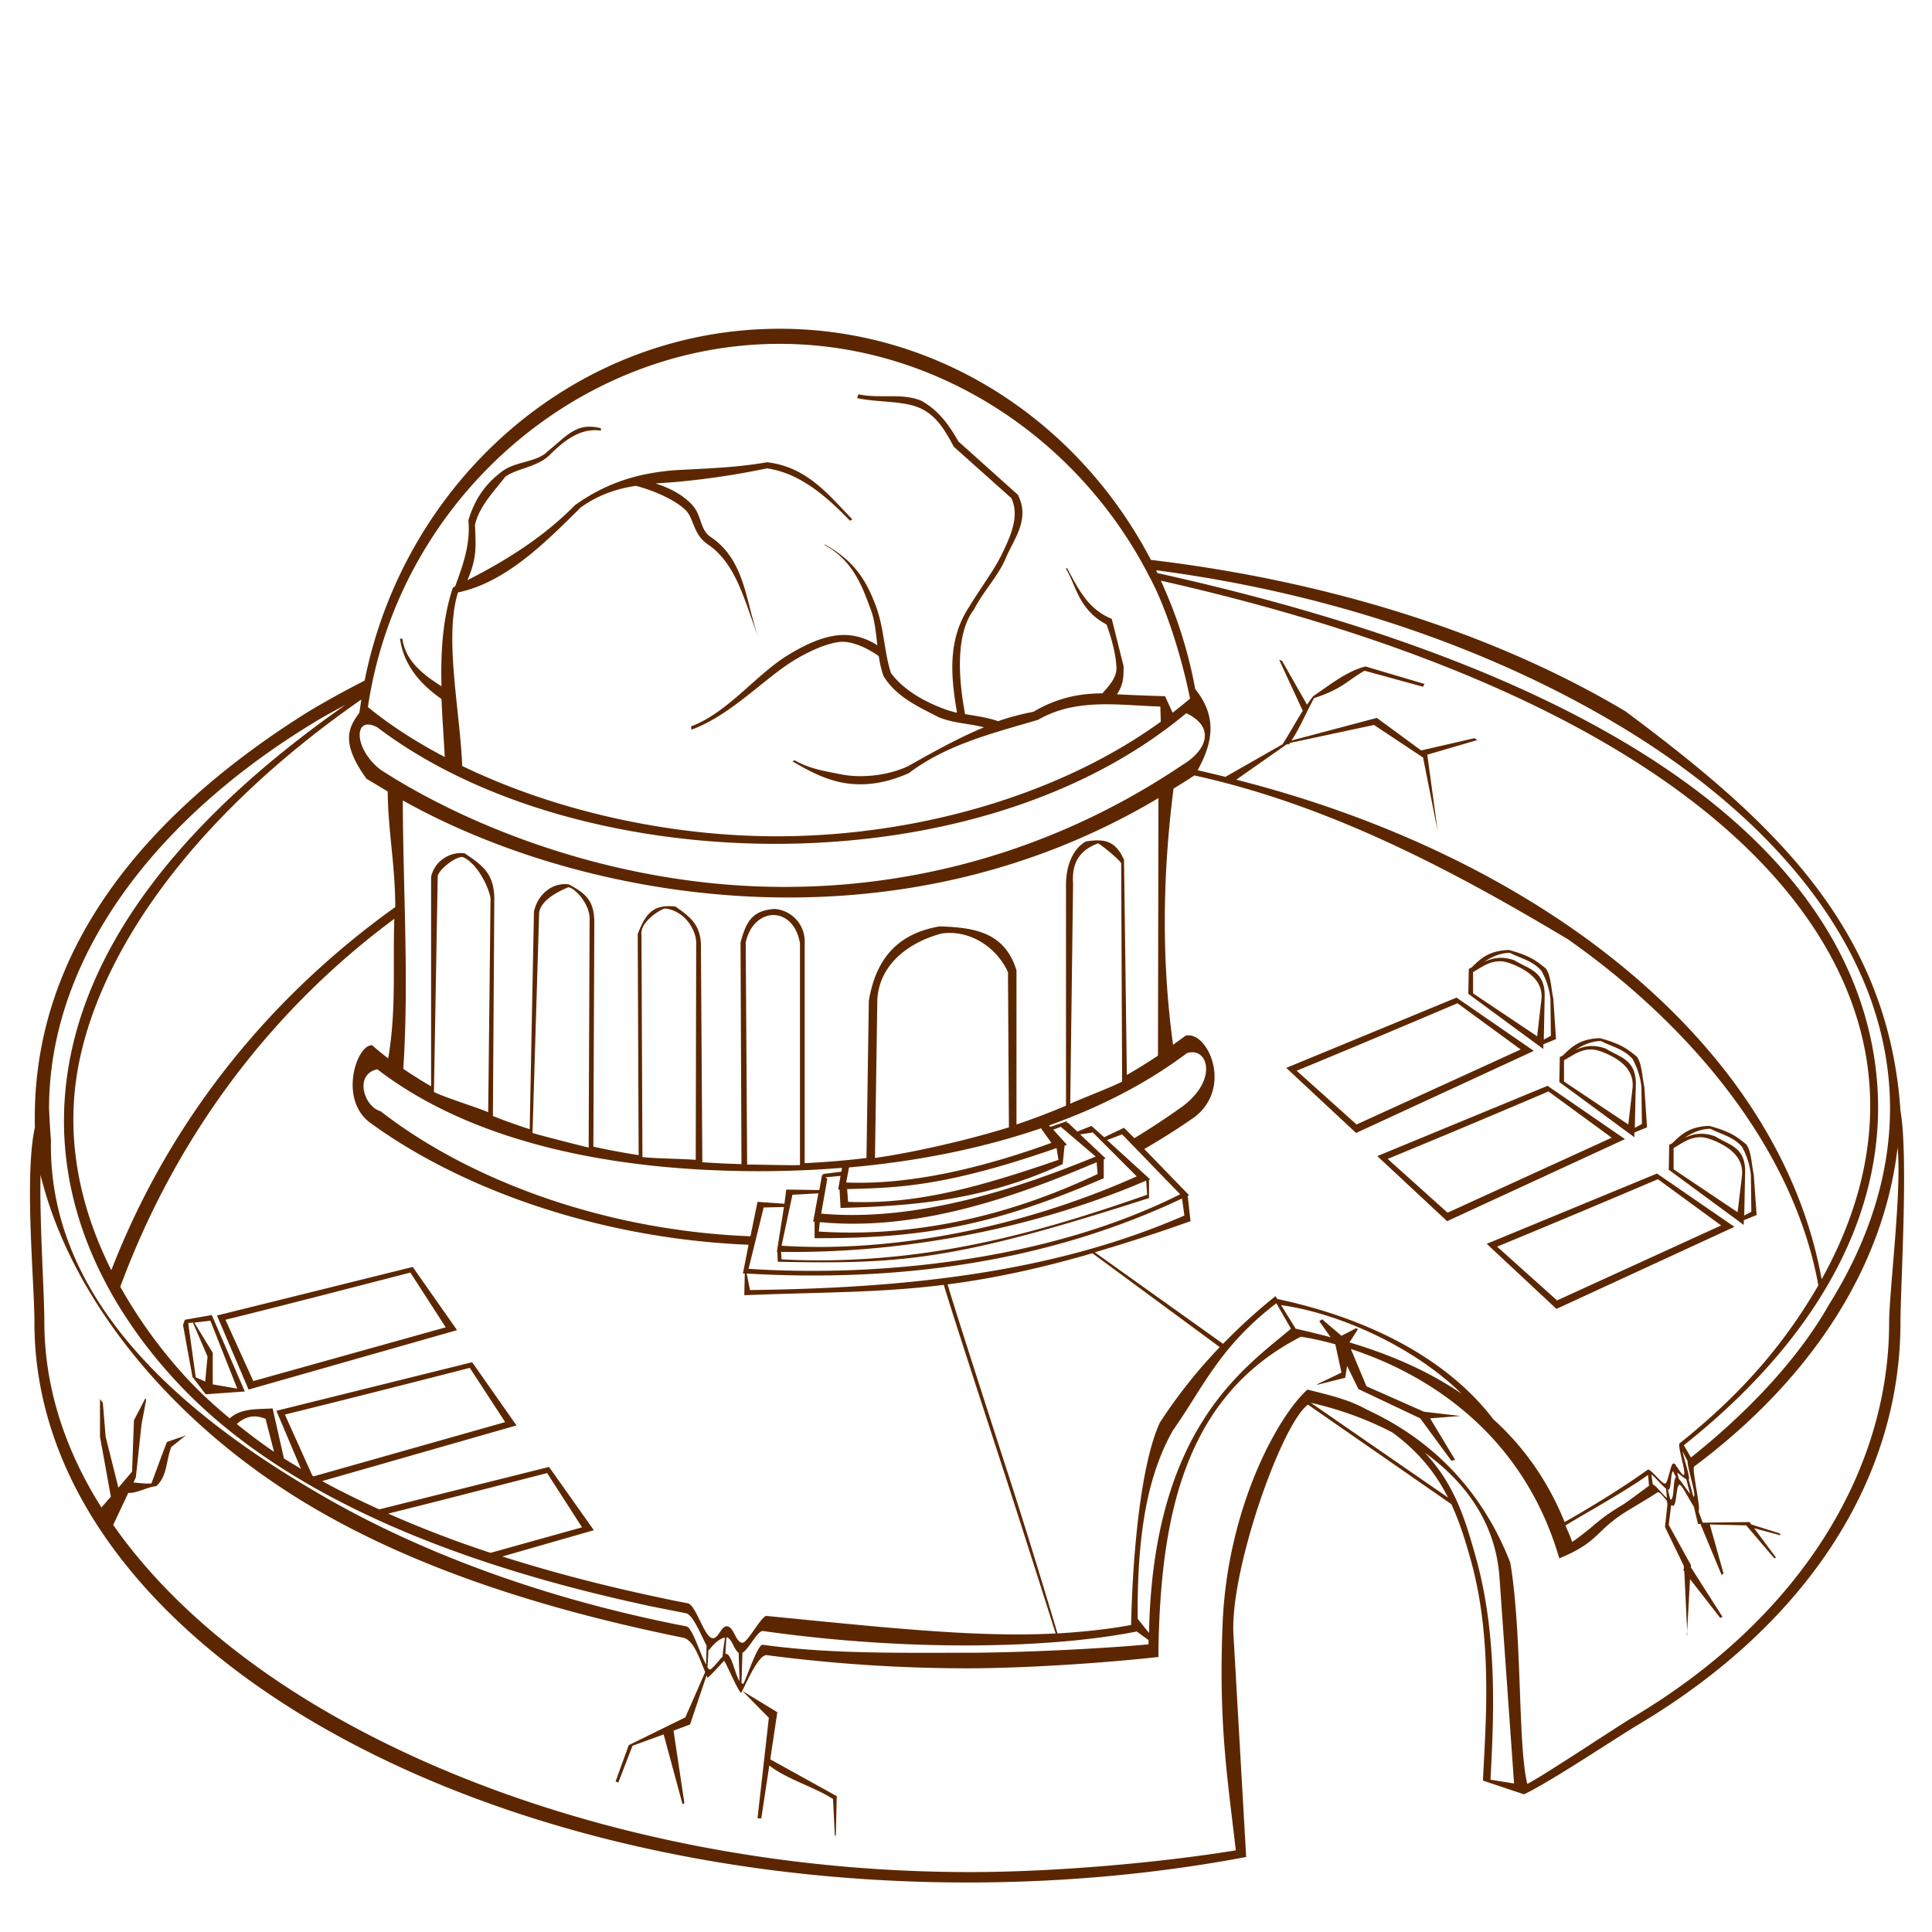 <svg xmlns="http://www.w3.org/2000/svg" viewBox="0 0 128 128" version="1.0"><path d="M51.656 21.781c-13.526 0-24.837 10.025-27.5 23.313a61.746 61.746 0 00-3.687 2.031C10.578 53.3 2.003 62.302 2.313 74.688c-.717 3.249-.032 10.242-.032 12.937 0 10.321 6.992 19.605 18.188 26.285 11.195 6.68 26.62 10.81 43.625 10.81 6.43 0 12.64-.59 18.468-1.69l-.843-14.75c-.24-4.24 3.19-13.952 4.937-15.218l9.5 6.594c.563 1.214.935 2.454 1.282 3.684 1.485 5.3.978 10.96.812 14.63l2.72.91c1.83-.88 5.94-3.64 7.59-4.63 11.2-6.68 17.35-16.304 17.35-26.625 0-2.276.54-11.054 0-14.031-.81-12.372-8.93-19.539-18.22-26.469-8.454-5.043-19.315-8.584-31.44-10.031-4.754-9.098-13.97-15.313-24.594-15.313zm0 1c10.429 0 19.806 6.282 24.469 15.375 1.164 2.123 2.177 5.447 2.719 8.125-.372.321-.764.633-1.156.938l-.5-1.094A141.027 141.027 0 0174 46c.409-.616.454-1.102.438-1.875L73.656 41c-1.576-.635-2.208-1.975-2.968-3.375l-.063.063c.666 1.066.813 2.694 2.687 3.687.326.868.64 2.093.657 2.875.012.604-.424 1.128-.938 1.688-.062-.003-.125.001-.187 0-1.381.029-2.829.301-4.375 1.218-.81.16-1.594.358-2.344.625-.713-.251-1.464-.347-2.187-.469-.419-2.238-.671-5.291.593-6.937.667-1.293 1.659-2.235 2.188-3.594.621-1.303 1.483-2.478.719-4L63.5 29.25c-.643-1.115-1.292-2.035-2.438-2.688-1.25-.548-2.775-.136-4.187-.437l-.094.25c1.404.3 3.032.163 4.157.656 1.124.493 1.723 1.569 2.25 2.563L67 33c.571 1.19-.054 2.523-.594 3.656-.541 1.136-1.448 2.3-2.187 3.532-1.45 2.186-1.231 4.597-.813 7.031a6.043 6.043 0 01-.937-.281c-1.206-.461-2.567-1.182-3.438-2.344-.442-1.313-.455-2.987-1-4.438-.557-1.483-1.288-2.94-3.406-4.094l.031.063c1.934 1.053 2.535 2.927 3.032 4.25.275.733.341 1.536.437 2.375-.861-.548-1.76-.761-2.656-.656-1.091.128-2.15.637-3.219 1.281-2.138 1.288-4.038 3.851-6.469 4.75l.031.219c2.659-.984 4.813-3.401 6.844-4.625 1.016-.612 2.115-1.088 2.969-1.188.739-.086 1.779.353 2.594.938.067.442.162.881.312 1.312.84 1.389 2.301 2.035 3.688 2.75 1.09.417 2.004.396 2.969.657-1.719.714-3.376 1.643-5.063 2.593-1.56.698-3.284.739-4.344.531-1.06-.207-2.147-.367-3.125-.937l-.156.063c.99.577 2.026 1.16 3.281 1.406s2.725.14 4.438-.625c2.516-1.904 5.592-2.651 8.562-3.531 2.506-1.449 5.294-.969 8.094-.876l.031 1c-6.872 4.982-16.491 7.635-25.656 7.594-7.214-.032-14.661-1.77-20.625-4.656-.16-3.744-1.206-8.556-.281-11.5 3.14-.65 5.77-3.283 8.125-5.625 1.232-.883 2.461-1.254 3.656-1.437 1.623.423 2.89 1.162 3.344 1.656.489.532.477 1.552 1.375 2.187 1.97 1.301 2.484 3.845 3.437 6.281-.88-2.304-.854-5.188-3.219-6.75-.698-.494-.574-1.426-1.187-2.093-.483-.525-1.213-1.041-2.437-1.438.433-.035.859-.057 1.281-.093a52.507 52.507 0 006.093-.907c2.225.313 4.027 1.939 5.5 3.469l.157-.094c-1.5-1.526-2.955-3.475-5.657-3.781-2.03.362-4.1.414-6.156.531-2.068.179-4.256.66-6.562 2.313-2.068 2.1-4.525 3.648-7.125 4.969.635-1.482.559-2.203.5-3.657.265-1.222 1.256-2.216 2-3.187.794-.59 2.15-.622 3-1.5.994-.991 2.061-1.754 3.343-1.563v-.156c-1.627-.427-2.262.517-3.531 1.531-.701.724-2.104.648-3 1.313-.895.665-1.75 1.588-2.25 3.25.149 1.55-.349 2.95-.875 4.375-.054.026-.101.067-.156.094-.697 2.128-.803 4.323-.75 6.531-1.261-.804-2.385-1.688-2.594-3.157H26.5c.26 1.834 1.414 3.056 2.75 4 .055 1.285.147 2.568.219 3.844-1.89-.995-3.608-2.094-5.094-3.312 2.007-13.574 13.757-24.063 27.281-24.063zm24.938 15C88.421 39.332 98.892 43.069 107.16 48c11 6.564 18.06 15.564 18.06 25.438 0 4.457-1.47 8.894-4.03 12.968-2.12 3.757-5.54 7.269-9.16 10.156l-.47-.812c9.44-7.487 14.53-16.897 12.38-26.938-2.7-12.544-16.47-24.019-47.252-30.843-.031-.063-.064-.125-.094-.188zm.312.688c30.124 6.815 44.014 18.802 46.564 30.687 1.14 5.305-.01 10.626-2.78 15.594-1.67-9.143-7.75-17.052-16.28-23.062-6.384-4.493-14.148-7.91-22.504-10.032l3.344-2.344h.156c.022-.028.041-.064.063-.093l5.562-1.188 3.25 2.157.969 4.874L94.562 50l3.313-.969-.187-.125-3.532.813-2.937-2.157-5.657 1.5c.555-.816.987-1.892 1.5-2.812 1.837-.583 2.261-1.205 3.344-1.812l3.875 1.062.094-.188-3.906-1.156c-1.234.301-2.396 1.246-3.469 1.969-.142.18-.274.369-.406.563l-1.656-2.907-.188-.062 1.562 3.375c-.461.723-.882 1.506-1.343 2.218l-3.781 2.157c-.614-.15-1.225-.302-1.844-.438.955-1.724 1.369-3.485-.156-5.375a29.99 29.99 0 00-2.282-7.187zm-52.968 7.875l-.126.875c-.673.925-1.313 1.915.469 4.375.47.279.937.563 1.407.844.015 2.546.493 4.835.5 7.656-7.812 5.593-14.729 13.533-18.813 24.062-1.96-3.905-2.972-8.249-2.313-12.75 1.085-7.397 6.914-16.725 18.876-25.062zm-1.032.344C10.974 55.037 5.598 63.424 4.469 71.125c-1.156 7.883 2.166 14.955 7.219 20.406 7.283 7.859 19.326 12.319 31.531 14.909.737.15 1.478.29 2.219.44.459.08.982 1.39 1.374 2.15l-.031 1.25c-.433-.77-.903-2.45-1.312-2.53-9.465-1.83-17.971-4.99-24.75-9.031-8.992-5.287-17.54-12.781-17.344-23.157a69.153 69.153 0 01-.125-2.124c0-9.874 6.904-19.218 17.906-25.782.563-.335 1.162-.648 1.75-.968zm55.688.562c1.976.947 1.325 2.472-.219 3.406-9.556 6.441-19.996 8.633-29.531 8-9.5-.63-18.084-4.067-23.625-7.656-1.794-1.374-1.83-3.669-.219-2.812 6.573 4.991 16.281 7.674 26.125 7.718 10.085.045 20.312-2.68 27.469-8.656zm.531 4.125c8.863 1.942 17.016 6.217 24.785 10.875 8.39 5.913 14.96 14.055 16.56 22.906-2.27 3.923-5.12 7.22-9.19 10.469-.17.137.46 1.959.28 2.094-.09.073-.34-.387-.53-.625 0-.006.01-.026 0-.032-.07-.09-.15-.122-.19-.093-.19.146-.3 1.168-.5 1.312-.18.137-1-1.041-1.18-.906-1.61 1.157-3.71 2.455-5.5 3.465-1.16-2.871-2.82-5.086-4.722-6.809-3.282-4.301-8.79-6.803-14.313-7.969l-.125-.187a37.617 37.617 0 00-3.469 3.156l-8.5-6.062a120.25 120.25 0 006.344-2.063l-.187-1.687c.029-.014.064-.017.093-.031l-2.969-3.063A46.106 46.106 0 0079.156 74c2.577-2.013.804-5.788-.625-5.375-.262.205-.542.396-.812.594-.745-5.405-.725-11.064.031-16.969.46-.29.919-.564 1.375-.875zm-2.375 1.5l-.031 17.063c-.667.45-1.358.873-2.063 1.281l-.187-14.25c-.56-1.282-1.312-1.413-2.531-1.219-.825.47-1.325 1.544-1.313 2.938V73.25c-1.069.46-2.163.873-3.281 1.25V64.281c-.784-2.512-2.755-2.83-5.094-2.906-2.843.486-4.236 2.216-4.688 4.937l-.156 10.407c-1.36.168-2.727.277-4.094.343V62.469a2.153 2.153 0 00-2-2.25c-1.504.1-1.886.884-2.25 2.219l.063 14.687A55.607 55.607 0 0146.531 77l-.093-14.25c.016-1.413-.631-1.958-1.688-2.688-1.551-.182-1.997.562-2.5 1.813l.062 14.656a50.162 50.162 0 01-3-.562l.063-14.781c.013-1.466-.512-1.97-1.687-2.594-.989-.149-2.048.56-2.313 1.812l-.281 14.406c-.83-.27-1.651-.559-2.438-.874l.094-14.5c-.057-1.574-.771-2.102-1.969-2.907-1.003-.119-2.002.541-2.219 1.563v13.875a26.77 26.77 0 01-1.843-1.157c.386-5.895-.019-11.877-.031-17.781 5.636 3.164 13.421 5.742 22.031 6.313 8.996.596 18.869-1.008 28.031-6.469zm-4 3c.157.061 1.351 1.009 1.531 1.313l.063 14.468c-.676.363-2.734 1.144-3.438 1.469l.188-14.563c-.101-1.341.387-2.221 1.656-2.687zm-42.094.906c.885.362 1.672 1.824 1.844 2.719l-.156 14.188c-.722-.315-2.918-.991-3.594-1.344L29 58.031c.123-.457 1.194-1.305 1.656-1.25zm7 2c.471.071 1.495 1.179 1.406 2.25l-.062 15c-.754-.183-2.991-.752-3.719-.969l.438-14.593c.132-.888 1.379-1.45 1.937-1.688zm6.406 1.407c1.365.161 2.098 1.518 2.063 2.343l-.031 14.313c-.746-.069-2.798-.088-3.532-.188L42.5 61.938c-.118-.794 1.134-1.647 1.562-1.75zm7.188.437c.782.003 1.543.629 1.75 1.875v14.688c-.729.028-2.771-.035-3.5-.032l-.094-14.718c.26-1.197 1.062-1.816 1.844-1.813zm-25.125.25c-.108 3.074.145 6.028-.406 9.25a23.007 23.007 0 01-1.063-.875c-1.027-.054-2.21 3.531-.187 5.094 5.881 4.314 14.996 7.708 25.125 8.125l-.375 1.906c.041.003.083-.002.125 0l-.032 1.437c5.132-.212 8.89-.146 13.219-.687.325 1.159 2.43 7.599 4.031 12.531 1.576 4.854 3.275 10.244 3.376 10.564-5.295.29-11.766-.44-19.157-1.16-.311-.03-1.279 1.81-1.593 1.78-.466-.04-.537-1.01-1-1.09-.415-.07-.585.86-1 .78-.543-.1-1.084-2.21-1.626-2.31-.627-.12-1.249-.24-1.874-.38-3.508-.74-7.015-1.64-10.407-2.72l6.063-1.74-2.969-4.192L25.125 100c-1.302-.594-2.569-1.203-3.781-1.875l12.875-3.687-2.938-4.188-12.969 3.219 1.626 3.843c-.38-.228-.757-.45-1.126-.687l-.75-3.313c-1.01.064-2.083-.032-2.843.657-1.004-.834-1.952-1.697-2.813-2.625a32.07 32.07 0 01-4.437-6.094c3.937-10.625 10.514-18.717 18.156-24.375zm36.969.937c1.586.083 3.016 1.128 3.687 2.594l.063 10.282c-2.565.8-6.17 1.645-8.875 2.031l.156-10.469c.119-2.391 2.148-3.855 4.281-4.406.231-.029.461-.043.688-.032zm36.875 1.126c-1.417.037-1.975.688-2.469 1.156-.064.028-.122.068-.188.094l-.031 1.656 4.969 3.656v-.312l.84-.344-.18-2.688c-.15-.676-.15-1.528-.5-2-.53-.408-.92-.81-2.441-1.218zm.061.187c.72.376 1.48.505 2.09 1.187.31.54.54 1.234.6 1.876l.03 2.437-.47.25.06-2.969c-.02-1.584-1.08-1.709-2-2.281-.873-.305-1.458-.143-1.996.094.482-.32 1.034-.578 1.686-.594zm-.624.563c.243.005.484.073.784.187 1.51.606 2.04 1.424 1.93 2.375l-.28 2.406-4.246-2.844v-1.406c.56-.322 1.083-.734 1.812-.718zM96.5 66.094L85.219 70.75l4.625 4.312 11.776-5.437-5.12-3.531zm.062.375l4.188 3.062L89.875 74.5l-3.969-3.562c3.563-1.465 7.111-2.965 10.656-4.469zM106 68.781c-1.42.038-1.97.689-2.47 1.157-.06.028-.12.068-.19.093l-.03 1.657 4.97 3.656v-.313l.84-.343-.18-2.688c-.15-.676-.15-1.529-.5-2-.52-.408-.92-.811-2.44-1.219zm.06.188c.72.376 1.48.504 2.1 1.187.3.54.53 1.233.59 1.875l.03 2.438-.47.25.07-2.969c-.03-1.585-1.09-1.709-2-2.281-.88-.306-1.47-.143-2 .093.48-.32 1.03-.577 1.68-.593zm-.62.562c.24.005.48.074.78.188 1.51.606 2.04 1.423 1.94 2.375l-.28 2.406-4.26-2.844V70.25c.57-.323 1.09-.734 1.82-.719zm-26.565.188c1.209-.131 1.716 1.88-.5 3.562a49.443 49.443 0 01-3.219 2.125l-.687-.687-1.313.625-.844-.75-.937.375-.625-.594-.062.031v-.125l-1.094.375-.094-.094c3.321-1.186 6.416-2.743 9.125-4.781.086-.028.169-.054.25-.062zM25 70.844c6.203 4.77 15.321 6.719 25.094 6.75a69.238 69.238 0 005.687-.219l-.031.25-1.219.156v.094l-.062-.063-.188 1.032-2.187-.032-.125.938-1.781-.125-.469 2.281c-9.951-.388-18.843-3.875-24.5-8.281-1.129-.317-1.758-2.459-.219-2.781zm77.53 1.094l-11.28 4.656 4.625 4.312 11.785-5.437-5.13-3.531zm.06.374l4.19 3.063-10.874 4.969-3.968-3.563a976.605 976.605 0 0010.652-4.469zm10.66 2.282c-1.42.037-1.97.688-2.47 1.156-.06.028-.12.068-.19.094l-.03 1.656 4.97 3.656v-.312l.85-.344-.19-2.688c-.15-.676-.15-1.528-.5-2-.52-.408-.92-.81-2.44-1.218zm-42.969.062l2.313 1.969c-4.939 2.019-11.721 4.361-18.188 3.781l.406-2.312-.124-.094 1-.094-.157.906c.031-.001.063.002.094 0l.063 1.219c4.376-.129 9.299-.397 14.718-2.906l.125-1.219c.057-.02.099-.042.157-.062l-.907-1 .5-.188zm-1.312.094l.687.969c-4.265 1.548-9.145 2.807-13.594 2.625l.188-1c4.347-.377 8.695-1.217 12.719-2.594zm44.341.031c.72.376 1.48.505 2.1 1.188.3.539.53 1.233.59 1.875l.03 2.437-.47.25.06-2.969c-.02-1.584-1.08-1.709-2-2.281-.87-.305-1.46-.142-2 .094.49-.32 1.04-.578 1.69-.594zm-40.904.25l2.906 2.907c-7.748 3.455-16.305 5.07-23.531 4.593l.719-3.375 1.719-.094-.344 1.876c.031.003.063-.004.094 0v1.093c7.221.03 11.873-.838 19.156-3.969v-1.25c.042-.017.084-.044.125-.062l-1.688-1.594.844-.125zm1.938.125l3.844 3.969c-8.952 4.498-20.36 5.483-28.594 4.937l1-4.062 1.344-.031-.469 2.969h.031l.031.656c8.268.176 11.792-.097 24.594-4.219v-1.219c.021-.009.041-.022.063-.031l-2.844-2.594 1-.375zm38.346.188c.24.005.48.073.78.187 1.51.606 2.04 1.424 1.94 2.375l-.29 2.406-4.24-2.843v-1.407c.56-.322 1.08-.733 1.81-.718zm13.03.687c.29 2.856-.56 9.539-.56 11.594 0 9.873-5.94 19.565-16.94 26.125-1.08.64-5.87 3.84-7.03 4.44-.64-2.52-.33-9.92-1.13-14.66-2.068-5.313-5.721-8.354-9.279-10.03-.097-.054-.212-.102-.312-.156-1.195-.658-2.535-.944-3.844-1.282-1.924 1.707-5.309 7.775-5.625 15.528-.27 6.64.324 10.2.875 15-5.092.83-12.059 1.44-17.594 1.44-16.842 0-32.279-4.43-43.281-11-5.712-3.41-10.349-7.49-13.5-12l1-2.124c.565.045 1.323-.417 1.844-.437.749-.67.636-1.634 1-2.594l.812-.656.188-.125-1.282.437c-.357.911-.686 1.834-1.031 2.75-.272.028-.78-.022-1.187-.062L9 97.875l.375-3.5.313-1.656-.063-.063-.75 1.438L8.75 97.5l-.906 1.062L7 95.188l-.187-2.25-.188-.25v2.5l.719 3.968-.625.719c-2.433-3.855-3.781-8.002-3.781-12.313 0-1.896-.328-6.672-.25-9.718 1.98 8.142 8.58 16.385 17.782 21.875 6.867 4.101 15.358 6.871 24.78 8.781.707.14 1.09 1.37 1.469 2.28l-1.313 3-3.75 1.84-.875 2.41.188.06.937-2.43 2.063-.75 1.25 4.62.125-.06-.72-4.81 1.095-.41 1.093-3.25c.02.05.042.11.063.16.158-.1.922-.94 1.094-1.13.13.11.868 1.9 1.125 2.13.203-.27 1.108-2.58 1.718-2.5 4.28.56 8.723.87 13.282.87 3.814 0 9.033-.35 12.656-.75-.007-.19.003-.37 0-.56.162-8.55 1.62-16.661 9.438-20.658.614.089 1.4.259 2.28.5l.407 1.876-1.563.75-.062.062 1.875-.469.125-.781.75 1.531 4.094 1.938 2.062 2.812.25-.062-1.656-2.75 2-.157-2.406-.281-3.813-1.687-1.032-2.469c4.64 1.514 11.31 5.286 13.81 13.875 2.85-1.21 2.25-1.81 4.72-3.281.6-.36 1.21-.718 1.78-1.094.13-.086.38.271.63.563l.03.25-.16 1.472 1.25 2.59v.22l-.06.03.09.09.19 3.97.19-3.44 2 2.57.15-.07-2.09-3.28v-.15l-1.47-2.66.16-1.311c.05.033.12.055.16.031.21-.147.16-1.226.37-1.375.14-.098.62.905.97 1.437l.28 1.158h.16l1.4 3.37.13-.09-.91-3.25 2.41.06 1.87 2.19.1-.06-1.44-1.94 1.75.47-.06-.13-1.88-.59-.12-.16-3.1.04-.28-.76c.19-.134-.47-2.823-.28-2.964 7.76-5.797 12.55-13.203 13.47-21.125zm-13.94 32.029l-.03.32.03-.04v-.28zM70 76.062l.125.782c-5.304 1.827-9.432 2.967-13.937 2.781l-.063-.844c3.275-.094 6.422-.118 13.875-2.719zm2.656.938l.063.781c-6.014 2.856-12.258 4.204-18.469 3.813l.062-.625c6.567.636 13.09-1.733 18.344-3.969zm37.124.75L98.5 82.406l4.62 4.313 11.79-5.438-5.13-3.531zm.06.375l4.19 3.063-10.87 4.968-3.972-3.562a979.797 979.797 0 0010.652-4.469zm-33.902.094l.062.937c-7.11 2.484-14.839 4.756-24.219 4.282l-.031-.5c7.685.122 16.437-1.393 24.188-4.719zm2.374 1.187l.157 1.125c-8.963 3.911-18.985 4.821-28.781 4.938l-.219-1.094c12.152.708 21.541-1.526 28.843-4.969zm-5.937 3.625l8.437 6.219a33.856 33.856 0 00-3.968 5c-1.239 2.67-1.801 8.54-1.906 13.41-1.394.26-3.045.45-4.876.56-.088-.3-1.703-5.73-3.281-10.595-1.61-4.959-3.738-11.587-4-12.531 2.774-.36 5.819-.967 9.594-2.063zm-45.031.907l-12.969 3.218 2.094 4.906 13.812-3.937-2.937-4.187zm-.156.374l2.343 3.626-12.75 3.562-1.843-4.062c4.084-1.009 8.16-2.075 12.25-3.126zm57.374 2.032l.969 1.687c-3.103 2.619-9.142 6.618-9.406 20.159l-.75-.94c-.046-5.64.657-9.536 2.344-12.5 1.971-2.783 3.059-5.51 6.843-8.406zm.313.125c3.7.503 8.717 2.681 11.969 5.875-2.435-1.66-5.065-2.699-7.438-3.406l.563-.876-.125-.062-.969.5-1.281-1.094-.188.125.75 1.063a61.143 61.143 0 00-2.312-.563l-.969-1.562zm-70.844.656l-1.781.313-.125.343.625 3.438.875 1.156 2.594-.187-2.188-5.063zm-.093.375l1.781 4.5-1.625-.281v-2.094l-1.219-2 1.063-.125zm-1.157.125l.969 2.25-.156 1.656-.625-.281-.5-3.594.312-.031zm18.344 3l2.344 3.594-12.688 3.593c-.032-.018-.061-.043-.093-.062l-1.813-4.031c4.084-1.009 8.161-2.043 12.25-3.094zm55.719 2.313c1.563.351 3.52.976 5.406 1.968 1.821 1.33 2.92 2.799 3.688 4.313l-9.094-6.281zm-69.906.906c.21.01.423.071.656.156l.562 2.188a36.824 36.824 0 01-2.468-1.844c.362-.328.787-.523 1.25-.5zm94.532 2.312l.34.656v.032c.01.511.58 2.183.41 2.312-.01.005-.02 0-.03 0l-.31-1.125c.13-.103-.3-1.314-.41-1.875zm-17.064.094c2.581 1.866 4.678 4.55 4.938 8.25l.966 13.66-1.56-.25c.178-3.64.54-9.35-.969-14.72-.67-2.39-1.346-4.768-3.375-6.94zm16.434 1.219l.19.375v.031c-.2.214-.09 1.304-.31 1.469-.02.012-.04-.001-.06 0l-.16-.656c.03.007.05.011.06 0 .18-.131.11-1.087.28-1.219zm.28.093c.2.139.43.358.6.438l.25.969c-.23-.275-.54-.776-.75-1l-.1-.407zm-74.87.032l2.312 3.596-6.062 1.69a74.046 74.046 0 01-6.781-2.6c3.512-.873 7.013-1.782 10.531-2.686zm73.16.094c.25.173.69.732.97.937l.06.625c-.3-.245-.7-.811-.94-.906l-.09-.656zm-.22.031l.06.719c-.55.399-1.08.802-1.63 1.187-1.96 1.175-1.77 1.345-3.46 2.535-.13-.39-.3-.74-.44-1.1 1.93-1.156 3.85-2.2 5.47-3.341zM50.562 108.06c9.767 1.39 19.213 1.14 24.75.03l.782.57v.28c-3.137.3-8.724.56-12 .56-4.664 0-9.169.08-13.563-.53-.322-.05-1.049 2.15-1.281 2.59-.042 0-.087-.03-.125-.06l.063-2c.418-.22.999-1.49 1.374-1.44zm-2.437.41c.376.06.489.83.813 1.03l.062 1.88c-.331-.49-.493-1.75-.906-1.82-.01.01-.021.03-.032.03.005-.35.05-.76.063-1.12zm-.094.03c-.051.41-.141.88-.156 1.25-.276.28-.604.75-.844.87a.568.568 0 01-.156-.15l.063-1.19c.008.02.022.05.031.06.234-.34.697-.81 1.062-.84zm1.157 3.53l1.75 1.78-.75 6.66h.25l.531-3.5c1.173.92 3.014 1.43 4.219 2.22l.124 2.43h.063l.063-2.62-4.407-2.44.469-3.12-2.312-1.41z" fill="#5c2700"/></svg>